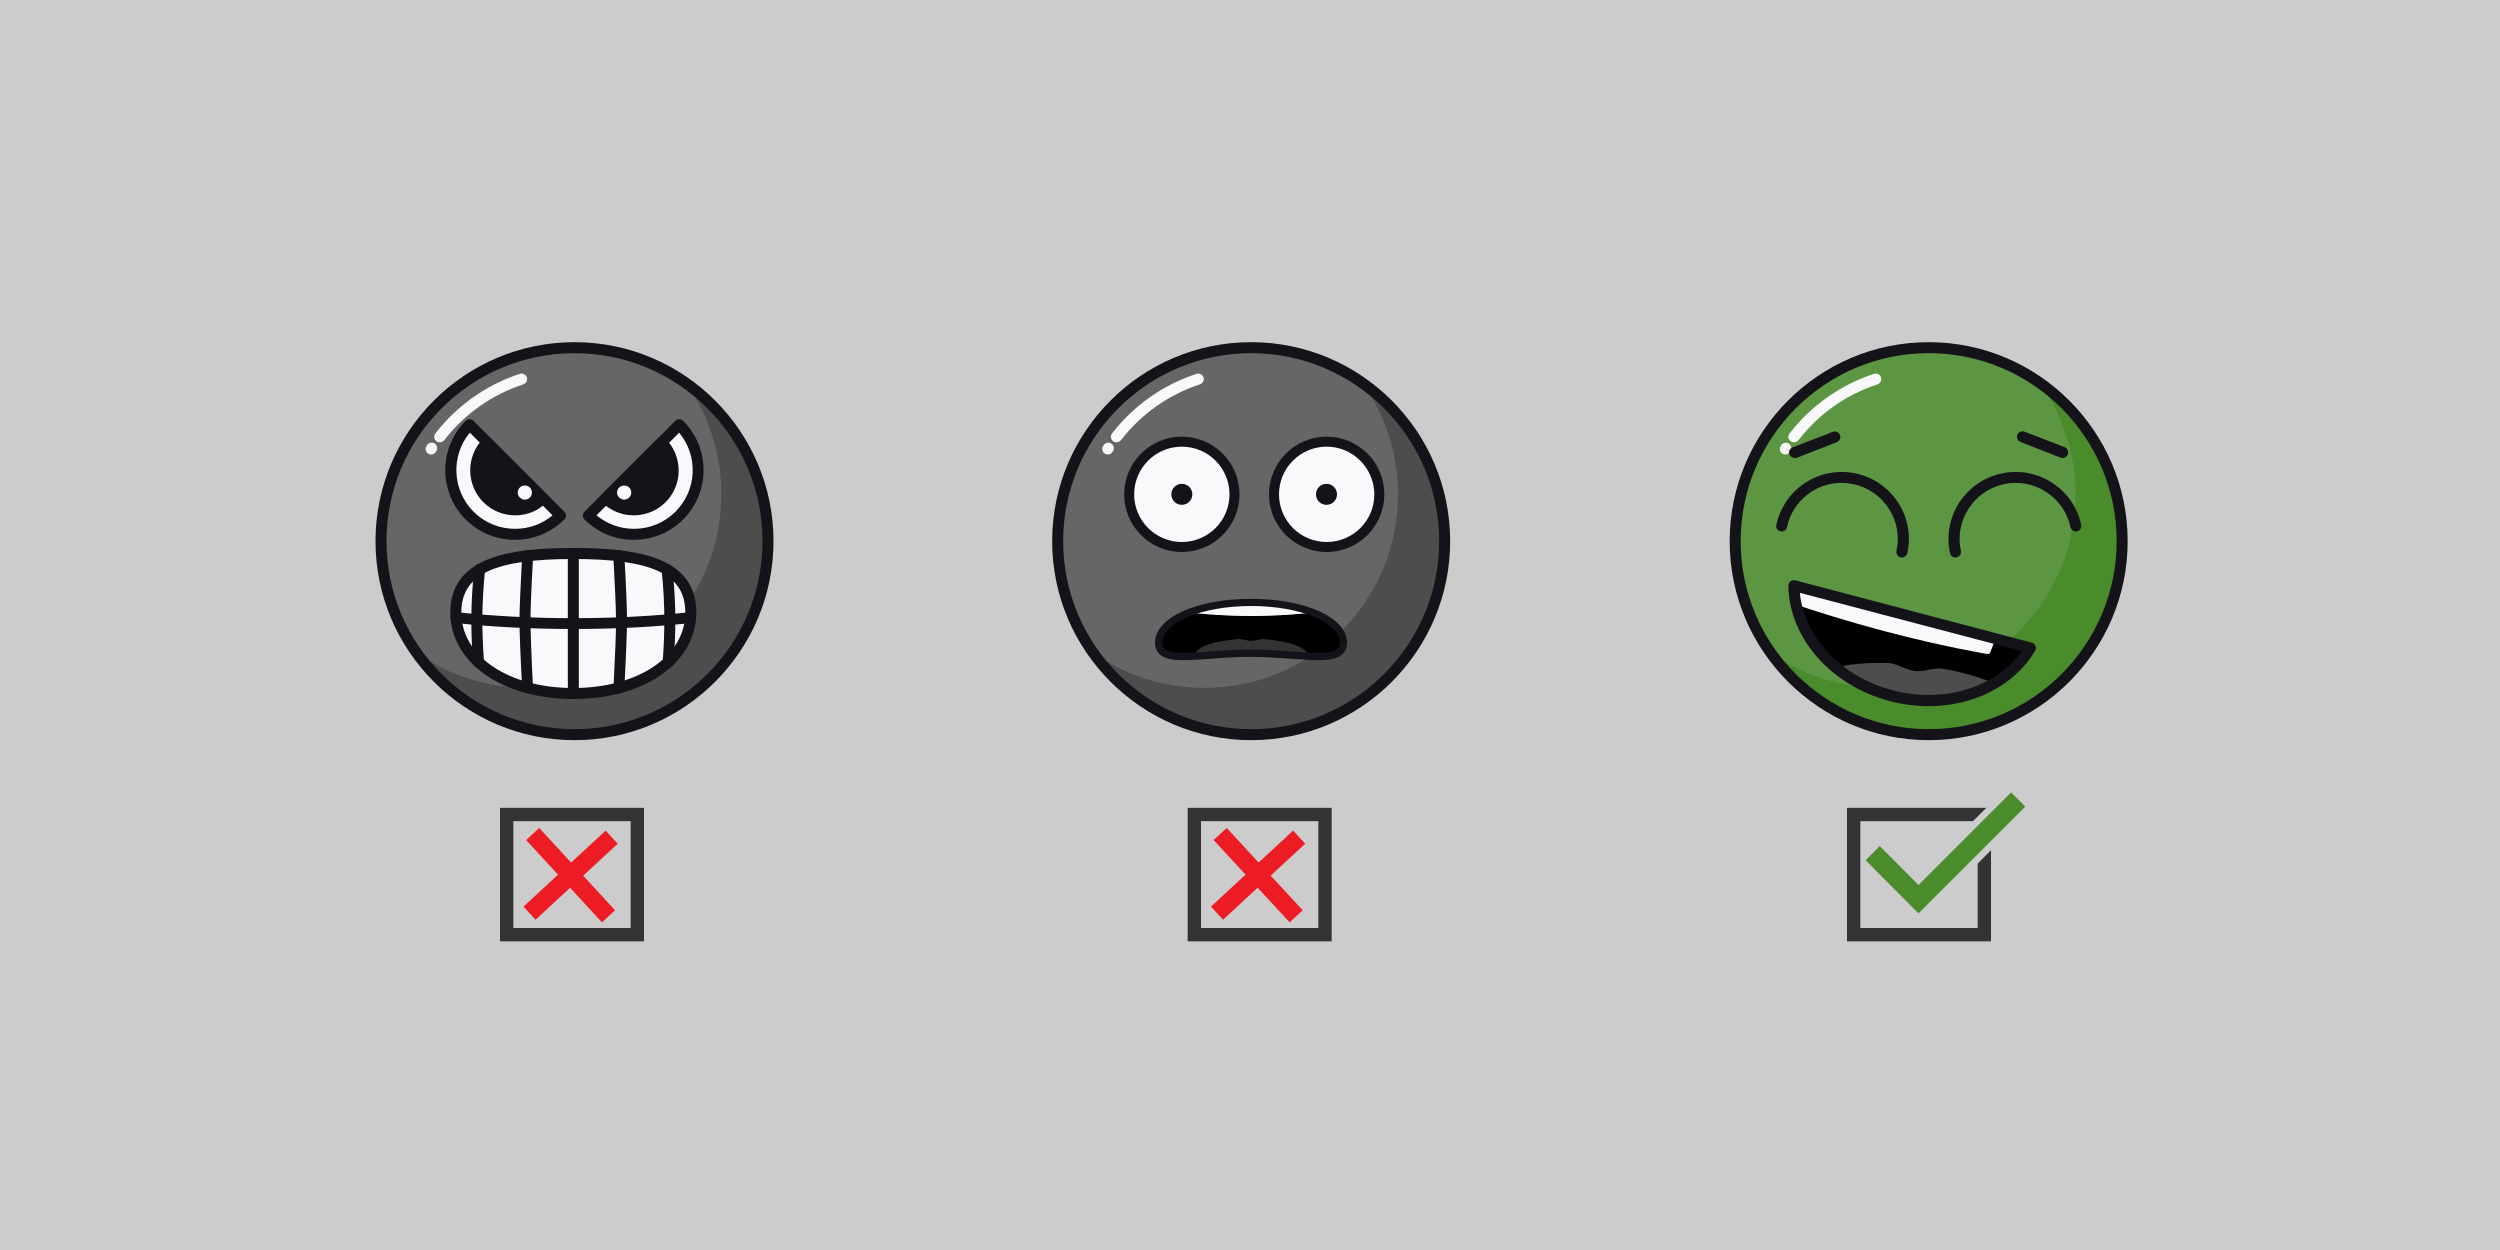 <?xml version="1.0" encoding="utf-8"?>
<!-- Generator: Adobe Illustrator 28.0.0, SVG Export Plug-In . SVG Version: 6.00 Build 0)  -->
<svg version="1.1" id="Capa_1" xmlns="http://www.w3.org/2000/svg" xmlns:xlink="http://www.w3.org/1999/xlink" x="0px" y="0px"
	 viewBox="0 0 1500 750" style="enable-background:new 0 0 1500 750;" xml:space="preserve">
<style type="text/css">
	.st0{fill:#CCCCCC;}
	.st1{fill:#666666;}
	.st2{fill:#F9F9FB;}
	.st3{fill:#4D4D4D;}
	.st4{fill:#141319;}
	.st5{fill:#5D9642;}
	.st6{fill:#4A8B2C;}
	.st7{fill:none;stroke:#333333;stroke-width:8;stroke-miterlimit:10;}
	.st8{fill:none;stroke:#CCCCCC;stroke-width:20;stroke-miterlimit:10;}
	.st9{fill:none;stroke:#4A8B2C;stroke-width:12;stroke-miterlimit:10;}
	.st10{fill:none;stroke:#ED1C24;stroke-width:10.686;stroke-miterlimit:10;}
	.st11{fill:#333333;}
</style>
<rect x="-4.5" y="-5.7" class="st0" width="1510.2" height="760.7"/>
<g>
	<g>
		<g>
			<path class="st1" d="M866.8,324.7c0,64.1-52,116.1-116.1,116.1s-116.1-52-116.1-116.1c0-64.1,52-116.1,116.1-116.1
				S866.8,260.5,866.8,324.7z"/>
		</g>
		<g>
			<path class="st2" d="M669.8,265.4c-0.7,0-1.4-0.2-2-0.7c-1.4-1.1-1.7-3.2-0.6-4.6c13-16.8,30.6-29.2,50.7-35.8
				c1.7-0.6,3.6,0.4,4.2,2.1c0.6,1.7-0.4,3.6-2.1,4.2c-18.9,6.2-35.3,17.8-47.5,33.6C671.8,265,670.8,265.4,669.8,265.4z"/>
		</g>
		<g>
			<path class="st2" d="M664.7,272.7c-0.6,0-1.2-0.2-1.8-0.5c-1.5-1-2-3-1-4.6l0.3-0.5c1-1.5,3-2,4.6-1c1.5,1,2,3,1,4.6l-0.3,0.4
				C666.9,272.2,665.8,272.7,664.7,272.7z"/>
		</g>
		<g>
			<path class="st3" d="M866.8,324.7c0,64.1-52,116.1-116.1,116.1c-39.3,0-73.9-19.5-94.9-49.3c18.9,13.4,41.9,21.2,66.9,21.2
				c64.1,0,116.1-52,116.1-116.1c0-24.9-7.9-48-21.2-66.9C847.3,250.7,866.8,285.4,866.8,324.7z"/>
		</g>
		<g>
			<path class="st4" d="M750.7,444.1c-65.8,0-119.4-53.6-119.4-119.4s53.6-119.4,119.4-119.4c65.8,0,119.4,53.6,119.4,119.4
				S816.6,444.1,750.7,444.1z M750.7,211.9c-62.2,0-112.8,50.6-112.8,112.8s50.6,112.8,112.8,112.8c62.2,0,112.8-50.6,112.8-112.8
				S812.9,211.9,750.7,211.9z"/>
		</g>
	</g>
	<g>
		<path class="st4" d="M791.7,385.2h-82c-1.8,0-3.3-1.5-3.3-3.3c0-1.8,1.5-3.3,3.3-3.3h82c1.8,0,3.3,1.5,3.3,3.3
			C795,383.8,793.6,385.2,791.7,385.2z"/>
	</g>
	<g>
		<path class="st2" d="M827.6,296.6c0,17.5-14.1,31.6-31.6,31.6c-17.5,0-31.6-14.1-31.6-31.6c0-17.5,14.1-31.6,31.6-31.6
			C813.4,265,827.6,279.1,827.6,296.6z"/>
		<path class="st4" d="M796,331.2c-19.1,0-34.6-15.5-34.6-34.6c0-19.1,15.5-34.6,34.6-34.6c19.1,0,34.6,15.5,34.6,34.6
			C830.6,315.7,815,331.2,796,331.2z M796,268c-15.8,0-28.6,12.8-28.6,28.6c0,15.8,12.8,28.6,28.6,28.6c15.8,0,28.6-12.8,28.6-28.6
			C824.5,280.8,811.7,268,796,268z"/>
	</g>
	<g>
		<path class="st4" d="M802.2,296.6c0,3.5-2.8,6.3-6.3,6.3s-6.3-2.8-6.3-6.3c0-3.5,2.8-6.3,6.3-6.3S802.2,293.1,802.2,296.6z"/>
	</g>
	<g>
		<path class="st2" d="M740.7,296.6c0,17.5-14.1,31.6-31.6,31.6c-17.5,0-31.6-14.1-31.6-31.6c0-17.5,14.1-31.6,31.6-31.6
			C726.6,265,740.7,279.1,740.7,296.6z"/>
		<path class="st4" d="M709.1,331.2c-19.1,0-34.6-15.5-34.6-34.6c0-19.1,15.5-34.6,34.6-34.6c19.1,0,34.6,15.5,34.6,34.6
			C743.7,315.7,728.2,331.2,709.1,331.2z M709.1,268c-15.8,0-28.6,12.8-28.6,28.6c0,15.8,12.8,28.6,28.6,28.6
			c15.8,0,28.6-12.8,28.6-28.6C737.7,280.8,724.9,268,709.1,268z"/>
	</g>
	<g>
		<path class="st4" d="M715.4,296.6c0,3.5-2.8,6.3-6.3,6.3c-3.5,0-6.3-2.8-6.3-6.3c0-3.5,2.8-6.3,6.3-6.3
			C712.6,290.3,715.4,293.1,715.4,296.6z"/>
	</g>
</g>
<g>
	<g>
		<g>
			<path class="st5" d="M1273.3,324.7c0,64.1-52,116.1-116.1,116.1c-64.1,0-116.1-52-116.1-116.1c0-64.1,52-116.1,116.1-116.1
				C1221.3,208.6,1273.3,260.5,1273.3,324.7z"/>
		</g>
		<g>
			<path class="st2" d="M1076.3,265.4c-0.7,0-1.4-0.2-2-0.7c-1.4-1.1-1.7-3.2-0.6-4.6c13-16.8,30.6-29.2,50.7-35.8
				c1.8-0.6,3.6,0.4,4.2,2.1c0.6,1.7-0.4,3.6-2.1,4.2c-18.9,6.2-35.3,17.8-47.5,33.6C1078.3,265,1077.3,265.4,1076.3,265.4z"/>
		</g>
		<g>
			<path class="st2" d="M1071.2,272.7c-0.6,0-1.2-0.2-1.8-0.5c-1.5-1-2-3-1-4.6l2.8,1.8l-2.7-2c0,0,0.2-0.3,0.2-0.3
				c1-1.5,3.1-1.9,4.6-0.9c1.5,1,1.9,3.1,0.9,4.6l-2.9-1.6l2.7,2C1073.3,272.2,1072.3,272.7,1071.2,272.7z"/>
		</g>
		<g>
			<path class="st6" d="M1273.3,324.7c0,64.1-52,116.1-116.1,116.1c-39.3,0-73.9-19.5-94.9-49.3c18.9,13.4,41.9,21.2,66.9,21.2
				c64.1,0,116.1-52,116.1-116.1c0-24.9-7.9-48-21.2-66.9C1253.8,250.7,1273.3,285.4,1273.3,324.7z"/>
		</g>
		<g>
			<path class="st4" d="M1157.2,444.1c-65.8,0-119.4-53.6-119.4-119.4c0-65.8,53.6-119.4,119.4-119.4c65.8,0,119.4,53.6,119.4,119.4
				C1276.6,390.5,1223,444.1,1157.2,444.1z M1157.2,211.9c-62.2,0-112.8,50.6-112.8,112.8c0,62.2,50.6,112.8,112.8,112.8
				c62.2,0,112.8-50.6,112.8-112.8C1270,262.5,1219.4,211.9,1157.2,211.9z"/>
		</g>
	</g>
	<g>
		<g>
			<path d="M1076.3,351.4c0.4,29.2,24,57,58.5,66.1c34.5,9.1,68.7-3.5,83.4-28.7L1076.3,351.4z"/>
		</g>
		<g>
			<path class="st3" d="M1101.7,400.6c9.1,7.6,20.4,13.5,33.1,16.9c22.4,5.9,44.7,2.6,61.6-7.3c-6.9-3.4-17.8-6.7-30.9-9
				c-4.7-0.8-11.3,2-16.4,1.4c-6.3-0.7-10.7-4.6-16.3-4.8C1119.6,397.5,1108.5,398.5,1101.7,400.6z"/>
		</g>
		<g>
			<path class="st2" d="M1076.3,351.4c0.1,3.8,0.5,7.7,1.4,11.4c9.6,3.3,29.2,9.6,54.1,16.2c35,9.2,60.5,13.4,60.5,13.4
				c0.9,0.2,1.7-0.3,1.9-1.1l3.1-8.1L1076.3,351.4z"/>
		</g>
		<g>
			<path class="st4" d="M1157.3,423.7L1157.3,423.7c-7.8,0-15.6-1-23.3-3c-35.4-9.3-60.5-37.8-61-69.2c0-1,0.5-2,1.3-2.7
				c0.8-0.6,1.9-0.9,2.9-0.6l141.9,37.4c1,0.3,1.8,1,2.2,1.9c0.4,1,0.3,2-0.2,2.9C1209.1,410.9,1184.6,423.7,1157.3,423.7z
				 M1079.9,355.7c2.6,26.7,24.9,50.4,55.8,58.5c7.1,1.9,14.4,2.8,21.6,2.8c23.3,0,44.2-10,55.7-26.3L1079.9,355.7z"/>
		</g>
	</g>
	<g>
		<g>
			<g>
				<path class="st4" d="M1141.1,334.5c-0.2,0-0.5,0-0.7-0.1c-1.8-0.4-2.9-2.1-2.5-3.9c1.9-8.8,0.3-17.8-4.6-25.3
					c-4.9-7.6-12.4-12.8-21.2-14.7c-8.8-1.9-17.8-0.3-25.3,4.6c-7.5,4.9-12.8,12.4-14.6,21.2c-0.4,1.8-2.1,2.9-3.9,2.5
					c-1.8-0.4-2.9-2.1-2.5-3.9c2.3-10.5,8.5-19.5,17.5-25.3c9-5.8,19.8-7.8,30.3-5.5c10.5,2.3,19.5,8.5,25.3,17.5
					c5.8,9,7.8,19.8,5.5,30.3C1144,333.4,1142.7,334.5,1141.1,334.5z"/>
			</g>
			<g>
				<path class="st4" d="M1173.2,334.5c-1.5,0-2.9-1.1-3.2-2.6c-4.7-21.7,9.2-43.2,30.9-47.8c10.5-2.3,21.3-0.3,30.3,5.5
					c9,5.8,15.3,14.8,17.5,25.3c0.4,1.8-0.7,3.5-2.5,3.9c-1.8,0.4-3.5-0.7-3.9-2.5c-1.9-8.8-7.1-16.3-14.7-21.2
					c-7.6-4.9-16.5-6.5-25.3-4.6c-18.1,3.9-29.7,21.9-25.8,40c0.4,1.8-0.7,3.5-2.5,3.9C1173.7,334.4,1173.5,334.5,1173.2,334.5z"/>
			</g>
		</g>
		<g>
			<g>
				<path class="st4" d="M1237.6,274.8c-0.4,0-0.8-0.1-1.2-0.2l-24.1-9.4c-1.7-0.7-2.5-2.6-1.9-4.3c0.7-1.7,2.6-2.5,4.3-1.9
					l24.1,9.3c1.7,0.7,2.5,2.6,1.9,4.3C1240.2,274,1238.9,274.8,1237.6,274.8z"/>
			</g>
			<g>
				<path class="st4" d="M1076.8,274.8c-1.3,0-2.6-0.8-3.1-2.1c-0.7-1.7,0.2-3.6,1.9-4.3l24.1-9.3c1.7-0.7,3.6,0.2,4.3,1.9
					c0.7,1.7-0.2,3.6-1.9,4.3l-24.1,9.4C1077.6,274.7,1077.2,274.8,1076.8,274.8z"/>
			</g>
		</g>
	</g>
</g>
<g>
	<g>
		<g>
			<ellipse class="st1" cx="344.7" cy="324.7" rx="116.1" ry="116.1"/>
		</g>
		<g>
			<path class="st2" d="M263.8,265.4c-0.7,0-1.4-0.2-2-0.7c-1.4-1.1-1.7-3.2-0.6-4.6c13-16.8,30.6-29.2,50.7-35.8
				c1.7-0.6,3.6,0.4,4.2,2.1c0.6,1.7-0.4,3.6-2.1,4.2c-18.9,6.2-35.3,17.8-47.5,33.6C265.8,265,264.8,265.4,263.8,265.4z"/>
		</g>
		<g>
			<path class="st2" d="M258.7,272.7c-0.6,0-1.2-0.2-1.8-0.5c-1.5-1-2-3-1-4.6l0.3-0.5c1-1.5,3-2,4.6-1c1.5,1,2,3,1,4.6l-0.3,0.4
				C260.8,272.2,259.8,272.7,258.7,272.7z"/>
		</g>
		<g>
			<path class="st3" d="M460.8,324.7c0,64.1-52,116.1-116.1,116.1c-39.3,0-73.9-19.5-94.9-49.3c18.9,13.4,41.9,21.2,66.9,21.2
				c64.1,0,116.1-52,116.1-116.1c0-24.9-7.9-48-21.2-66.9C441.3,250.7,460.8,285.4,460.8,324.7z"/>
		</g>
		<g>
			<path class="st4" d="M344.7,444.1c-65.8,0-119.4-53.6-119.4-119.4s53.6-119.4,119.4-119.4c65.8,0,119.4,53.6,119.4,119.4
				S410.5,444.1,344.7,444.1z M344.7,211.9c-62.2,0-112.8,50.6-112.8,112.8c0,62.2,50.6,112.8,112.8,112.8
				c62.2,0,112.8-50.6,112.8-112.8C457.5,262.5,406.9,211.9,344.7,211.9z"/>
		</g>
	</g>
	<g>
		<g>
			<path class="st2" d="M407.6,254.8c15,15,15,39.5,0,54.5c-15,15-39.4,15-54.5,0L407.6,254.8z"/>
			<path class="st4" d="M380.3,323.9c-11.2,0-21.7-4.3-29.6-12.2c-1.3-1.3-1.3-3.4,0-4.7l54.5-54.5c1.3-1.3,3.4-1.3,4.7,0
				c16.3,16.3,16.3,42.9,0,59.2C402,319.5,391.5,323.9,380.3,323.9z M357.9,309.2c6.3,5.2,14.2,8.1,22.5,8.1
				c9.4,0,18.3-3.7,24.9-10.3c13-13,13.7-33.6,2.2-47.4L357.9,309.2z"/>
		</g>
		<g>
			<path class="st4" d="M397,265.4c9.3,9.3,9.3,24.3,0,33.6c-9.3,9.3-24.3,9.2-33.5,0L397,265.4z"/>
			<path class="st4" d="M380.2,309.2c-7.2,0-14-2.8-19.1-7.9c-0.6-0.6-1-1.5-1-2.3c0-0.9,0.3-1.7,1-2.3l33.5-33.5
				c1.2-1.2,3.4-1.2,4.7,0c5.1,5.1,7.9,11.9,7.9,19.1c0,7.2-2.8,14-7.9,19.1C394.2,306.4,387.4,309.2,380.2,309.2z M368.3,298.8
				c3.5,2.5,7.6,3.8,11.9,3.8c5.4,0,10.6-2.1,14.4-6c3.9-3.9,6-9,6-14.5c0-4.3-1.3-8.5-3.8-11.9L368.3,298.8z"/>
		</g>
		<g>
			<path class="st2" d="M377.5,292.5c1.7,1.7,1.7,4.3,0,6c-1.7,1.7-4.3,1.7-6,0c-1.7-1.6-1.7-4.3,0-6
				C373.2,290.9,375.9,290.9,377.5,292.5z"/>
		</g>
		<g>
			<path class="st2" d="M281.8,254.8c-15,15-15,39.5,0,54.5c15,15,39.4,15,54.5,0L281.8,254.8z"/>
			<path class="st4" d="M309,323.9c-11.2,0-21.7-4.3-29.6-12.2c-16.3-16.3-16.3-42.9,0-59.2c1.3-1.3,3.4-1.3,4.7,0l54.5,54.5
				c1.3,1.3,1.3,3.4,0,4.7C330.7,319.5,320.2,323.9,309,323.9z M281.9,259.6c-11.5,13.8-10.7,34.4,2.2,47.4
				c6.6,6.6,15.5,10.3,24.9,10.3c8.3,0,16.2-2.8,22.5-8.1L281.9,259.6z"/>
		</g>
		<g>
			<path class="st4" d="M292.4,265.4c-9.3,9.3-9.3,24.3,0,33.6c9.3,9.3,24.3,9.2,33.5,0L292.4,265.4z"/>
			<path class="st4" d="M309.1,309.2L309.1,309.2c-7.2,0-14-2.8-19.1-7.9c-10.5-10.5-10.5-27.7,0-38.2c0.6-0.6,1.5-1,2.3-1l0,0
				c0.9,0,1.7,0.3,2.3,1l33.5,33.5c0.6,0.6,1,1.5,1,2.3c0,0.9-0.3,1.7-1,2.3C323.2,306.4,316.4,309.2,309.1,309.2z M292.6,270.3
				c-5.7,8-5,19.2,2.1,26.4c3.9,3.8,9,6,14.4,6c4.3,0,8.5-1.3,11.9-3.8L292.6,270.3z"/>
		</g>
		<g>
			<path class="st2" d="M311.9,292.5c-1.7,1.7-1.7,4.3,0,6c1.6,1.7,4.3,1.7,6,0c1.7-1.6,1.7-4.3,0-6
				C316.2,290.9,313.5,290.9,311.9,292.5z"/>
		</g>
	</g>
	<g>
		<g>
			<path class="st2" d="M414.5,367.5c0,29.7-31.5,48.6-70.5,48.6c-38.9,0-70.5-18.9-70.5-48.6c0-29.7,31.6-35.4,70.5-35.4
				C382.9,332.1,414.5,337.8,414.5,367.5z"/>
		</g>
		<g>
			<path class="st4" d="M344,419.4c-42.7,0-73.8-21.8-73.8-51.9c0-34.1,37.3-38.7,73.8-38.7c36.5,0,73.8,4.6,73.8,38.7
				C417.8,397.6,386.8,419.4,344,419.4z M344,335.4c-47.7,0-67.2,9.3-67.2,32.1c0,26.2,28.2,45.3,67.2,45.3
				c38.9,0,67.2-19.1,67.2-45.3C411.2,344.7,391.7,335.4,344,335.4z"/>
		</g>
		<g>
			<path class="st4" d="M344,377.4c-24.5,0-48.3-1.2-70.7-3.6c-1.8-0.2-3.1-1.8-2.9-3.6c0.2-1.8,1.8-3.1,3.6-2.9
				c22.1,2.4,45.7,3.6,70,3.6c24.3,0,47.9-1.2,70-3.6c1.8-0.2,3.4,1.1,3.6,2.9c0.2,1.8-1.1,3.4-2.9,3.6
				C392.4,376.2,368.6,377.4,344,377.4z"/>
		</g>
		<g>
			<path class="st4" d="M344,419.4c-1.8,0-3.3-1.5-3.3-3.3v-84c0-1.8,1.5-3.3,3.3-3.3c1.8,0,3.3,1.5,3.3,3.3v84
				C347.3,417.9,345.8,419.4,344,419.4z"/>
		</g>
		<g>
			<path class="st4" d="M316.6,416c-1.7,0-3.2-1.4-3.3-3.1c-1.1-20.1-1.6-34-1.6-41.2c0-6.6,0.6-19.6,1.6-38.4
				c0.1-1.8,1.7-3.2,3.5-3.1c1.8,0.1,3.2,1.7,3.1,3.5c-1.1,18.5-1.6,31.7-1.6,38.1c0,7,0.5,21.1,1.5,40.8c0.1,1.8-1.3,3.4-3.1,3.5
				C316.8,416,316.7,416,316.6,416z"/>
		</g>
		<g>
			<path class="st4" d="M287.1,400.7c-1.7,0-3.2-1.3-3.3-3.1c-0.7-9.3-1-18.1-1-26c0-9,0.6-19.2,1.6-30.2c0.2-1.8,1.7-3.2,3.6-3
				c1.8,0.2,3.1,1.8,3,3.6c-1,10.8-1.6,20.7-1.6,29.5c0,7.7,0.3,16.3,1,25.5c0.1,1.8-1.2,3.4-3.1,3.5
				C287.3,400.7,287.2,400.7,287.1,400.7z"/>
		</g>
		<g>
			<path class="st4" d="M371.4,416c-0.1,0-0.1,0-0.2,0c-1.8-0.1-3.2-1.6-3.1-3.5c1-20.1,1.6-33.8,1.5-40.8c0-6.5-0.6-19.3-1.6-38.1
				c-0.1-1.8,1.3-3.4,3.1-3.5c1.8-0.1,3.4,1.3,3.5,3.1c1.1,18.9,1.6,31.8,1.6,38.4c0,7.1-0.5,21-1.6,41.2
				C374.6,414.7,373.1,416,371.4,416z"/>
		</g>
		<g>
			<path class="st4" d="M400.9,400.7c-0.1,0-0.2,0-0.2,0c-1.8-0.1-3.2-1.7-3.1-3.5c0.7-9.2,1-17.8,1-25.5c0-8.9-0.5-18.8-1.6-29.6
				c-0.2-1.8,1.2-3.4,3-3.6c1.8-0.2,3.4,1.2,3.6,3c1,11,1.6,21.1,1.6,30.2c0,7.9-0.3,16.6-1,26C404.1,399.4,402.6,400.7,400.9,400.7
				z"/>
		</g>
	</g>
</g>
<g>
	<rect x="1112.2" y="488.7" class="st7" width="78.4" height="72.1"/>
	<g>
		<polyline class="st8" points="1210.9,479.7 1151.1,539.5 1123.6,511.9 		"/>
		<polyline class="st9" points="1210.9,479.7 1151.1,539.5 1123.6,511.9 		"/>
	</g>
</g>
<g>
	<rect x="716.6" y="488.7" class="st7" width="78.4" height="72.1"/>
	<line class="st10" x1="779.5" y1="502.3" x2="730.2" y2="547.9"/>
	<line class="st10" x1="732.1" y1="500.4" x2="777.7" y2="549.8"/>
</g>
<g>
	<rect x="304" y="488.7" class="st7" width="78.4" height="72.1"/>
	<line class="st10" x1="367" y1="502.3" x2="317.7" y2="547.9"/>
	<line class="st10" x1="319.6" y1="500.4" x2="365.1" y2="549.8"/>
</g>
<g>
	<g>
		<path class="st11" d="M784.7,393.7c-9.4-0.5-21.2-1.8-34-1.8c-12.8,0-24.6,1.3-34,1.8c0.1-5,11.3-9.2,26.2-10.3
			c2.5-0.2,5.1,1,7.8,1c2.8,0,5.5-1.1,8-1C773.6,384.5,784.6,388.7,784.7,393.7z"/>
	</g>
	<g>
		<path d="M806.1,385.5c0,8-8.4,8.9-21.4,8.2c-0.1-5-11.1-9.1-26-10.3c-2.6-0.2-5.3,1-8,1c-2.7,0-5.3-1.2-7.8-1
			c-15,1.1-26.1,5.3-26.2,10.3c-13,0.7-21.4-0.2-21.4-8.2c0-7.3,7-13.7,18.1-18c9,1,22.7,2.1,37.3,2.1c14.6,0,28.3-1.1,37.3-2.1
			C799.1,371.8,806.1,378.2,806.1,385.5z"/>
	</g>
	<g>
		<path class="st2" d="M788,367.5c-9,1-22.7,2.1-37.3,2.1c-14.6,0-28.3-1.1-37.3-2.1c9.8-3.9,22.9-6.1,37.3-6.1
			C765.1,361.4,778.1,363.6,788,367.5z"/>
	</g>
	<g>
		<path class="st4" d="M790.9,396.1c-4.6,0-9.8-0.4-15.9-0.8c-7.3-0.5-15.7-1.2-24.4-1.2c-8.7,0-17.1,0.6-24.4,1.2
			c-6.1,0.4-11.3,0.8-15.9,0.8c-5.2,0-17.3,0-17.3-10.5c0-15,24.8-26.3,57.6-26.3c32.8,0,57.6,11.3,57.6,26.3
			C808.3,396.1,796.1,396.1,790.9,396.1z M750.7,389.7c8.9,0,17.3,0.6,24.7,1.2c6,0.4,11.1,0.8,15.5,0.8c10.8,0,13-2.4,13-6.2
			c0-12.1-23.9-21.9-53.2-21.9c-29.3,0-53.2,9.8-53.2,21.9c0,3.8,2.2,6.2,13,6.2c4.4,0,9.6-0.4,15.5-0.8
			C733.4,390.3,741.8,389.7,750.7,389.7z"/>
	</g>
</g>
</svg>
